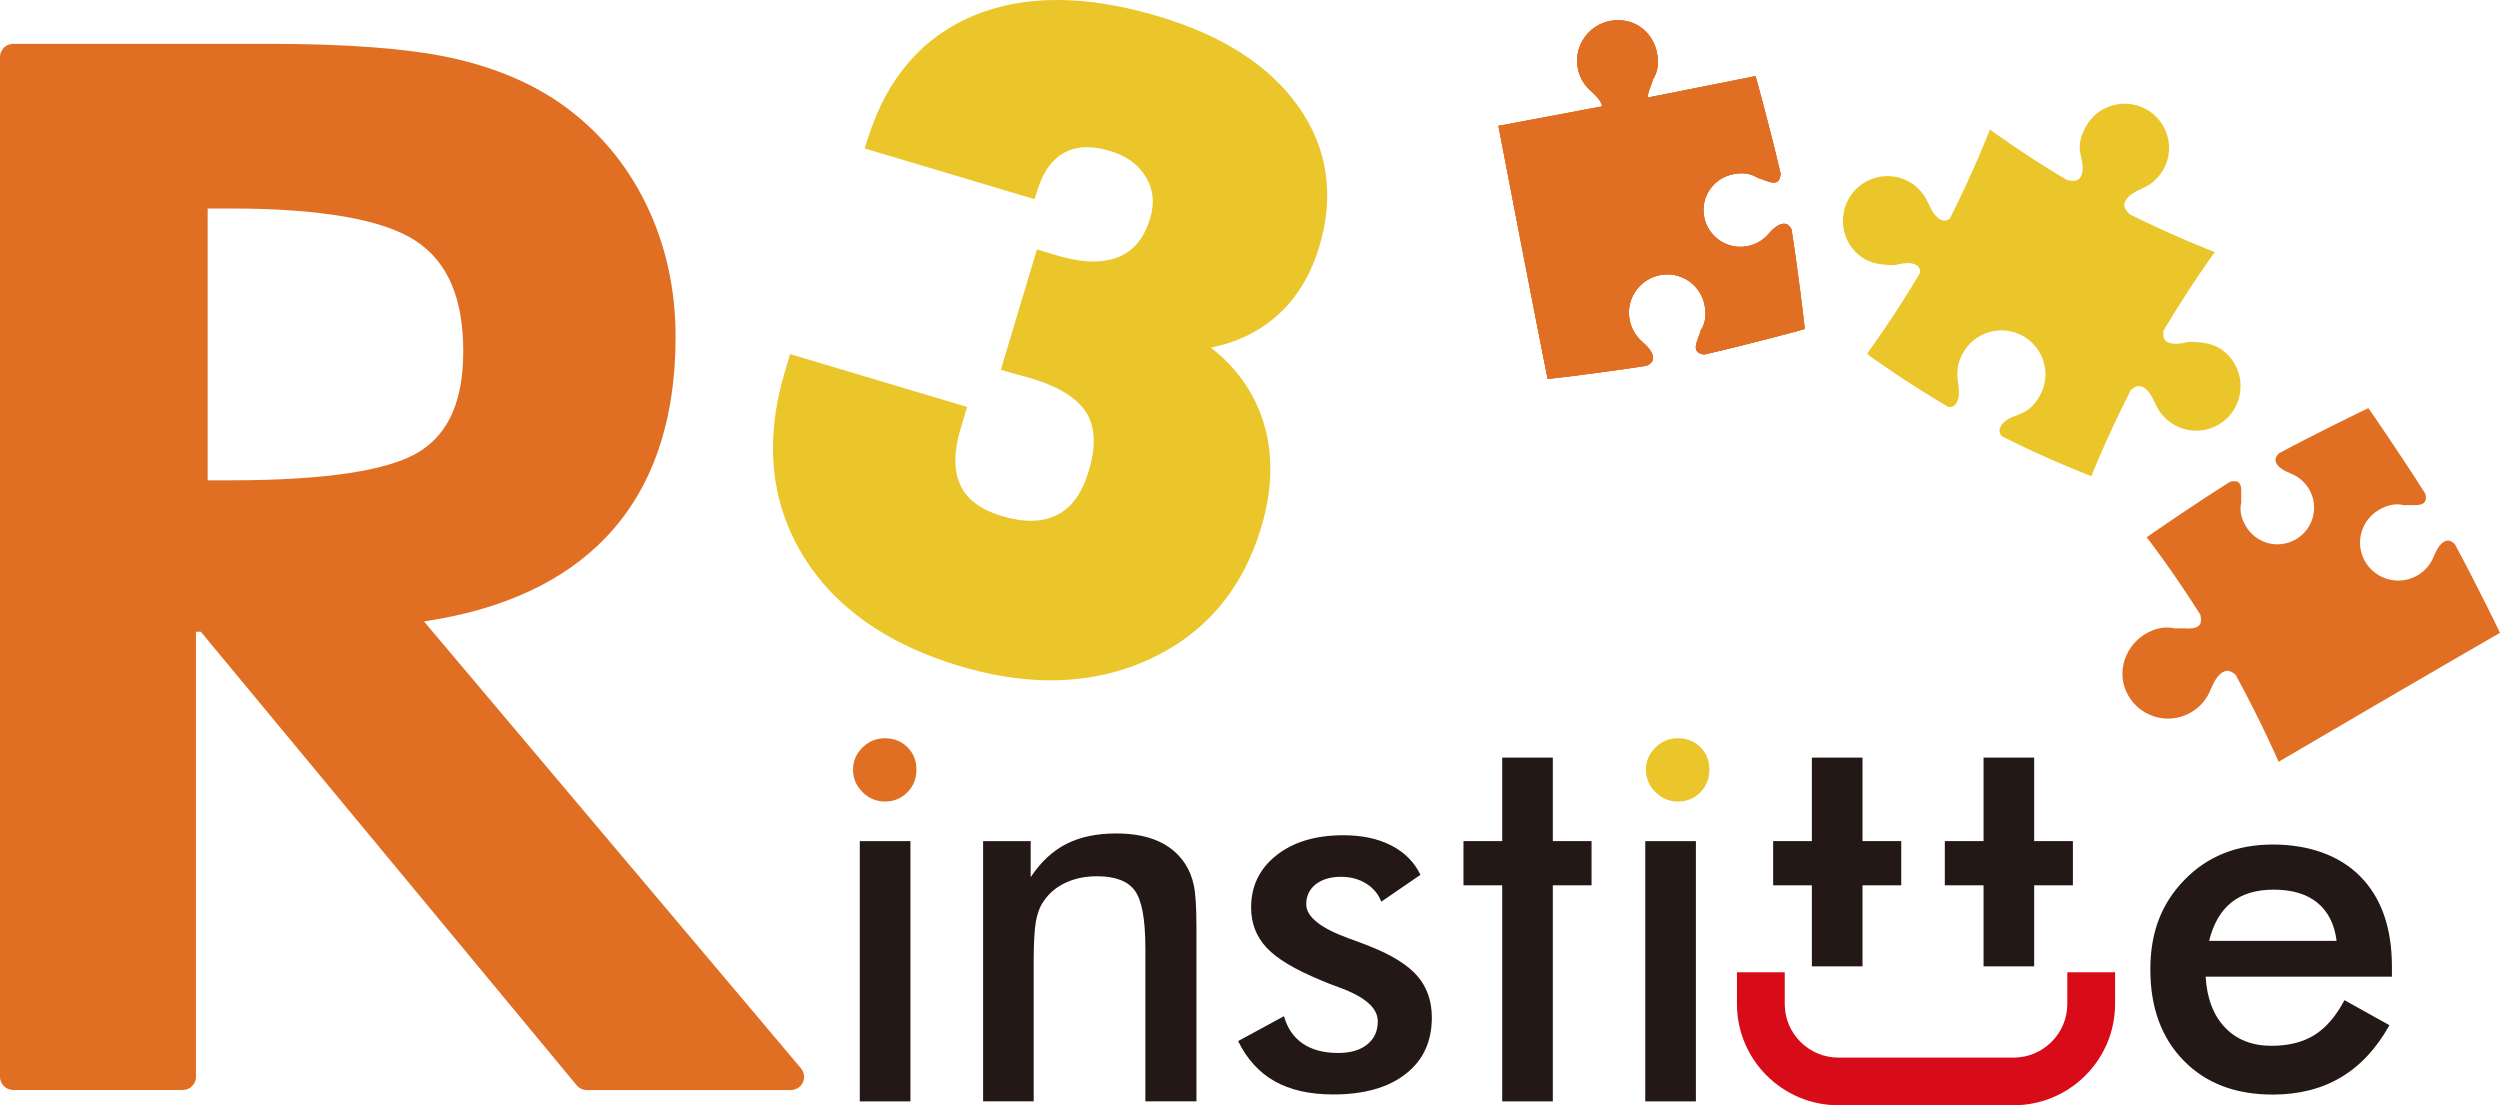 <?xml version="1.0" encoding="UTF-8"?>
<svg xmlns="http://www.w3.org/2000/svg" width="95" height="42" viewBox="0 0 95 42" fill="none">
  <g clip-path="url(#clip0_711_183)">
    <path d="M49.338 4.05C48.252 2.503 46.462 1.349 44.019 0.62C41.292 -0.196 38.938 -0.207 37.024 0.583C35.079 1.384 33.725 2.937 33 5.196L32.857 5.641L39.311 7.568L39.451 7.143C39.671 6.474 40.003 6.033 40.467 5.79C40.93 5.547 41.488 5.53 42.174 5.734C42.811 5.924 43.261 6.251 43.548 6.735C43.829 7.207 43.88 7.717 43.705 8.297C43.481 9.044 43.092 9.524 42.516 9.761C41.915 10.01 41.127 9.993 40.176 9.709L39.404 9.477L38.032 14.05L38.472 14.181C38.565 14.209 38.665 14.236 38.773 14.262C38.869 14.285 39.007 14.324 39.186 14.377C40.243 14.693 40.952 15.138 41.292 15.697C41.622 16.239 41.65 16.984 41.37 17.907C41.123 18.735 40.734 19.276 40.18 19.562C39.628 19.848 38.92 19.864 38.079 19.613C37.278 19.373 36.761 18.993 36.502 18.45C36.236 17.9 36.238 17.17 36.505 16.282L36.751 15.465L30.025 13.456L29.827 14.117C29.053 16.696 29.269 19.025 30.471 21.04C31.664 23.043 33.684 24.48 36.474 25.312C37.569 25.64 38.624 25.818 39.632 25.848C41.072 25.889 42.418 25.626 43.656 25.062C45.782 24.089 47.218 22.404 47.923 20.052C48.415 18.417 48.389 16.918 47.851 15.595C47.469 14.658 46.851 13.86 46.01 13.211C46.817 13.05 47.532 12.745 48.144 12.302C49.087 11.618 49.755 10.634 50.132 9.377C50.719 7.421 50.452 5.63 49.342 4.048L49.338 4.05Z" fill="#EAC62B"></path>
    <path d="M32.415 29.244C32.415 28.921 32.535 28.641 32.774 28.405C33.014 28.17 33.299 28.053 33.629 28.053C33.959 28.053 34.256 28.166 34.484 28.394C34.712 28.621 34.825 28.905 34.825 29.246C34.825 29.587 34.71 29.876 34.48 30.109C34.25 30.342 33.965 30.458 33.629 30.458C33.293 30.458 33.014 30.338 32.774 30.099C32.535 29.86 32.415 29.576 32.415 29.246V29.244Z" fill="#E16F23"></path>
    <path d="M34.596 31.963H32.672V41.853H34.596V31.963Z" fill="#231815"></path>
    <path d="M37.358 41.853V31.963H39.166V33.333C39.549 32.755 40.001 32.333 40.522 32.069C41.042 31.804 41.673 31.671 42.418 31.671C43.045 31.671 43.577 31.769 44.017 31.967C44.457 32.165 44.801 32.457 45.049 32.847C45.196 33.076 45.302 33.345 45.367 33.651C45.432 33.956 45.465 34.493 45.465 35.26V41.851H43.524V36.038C43.524 34.936 43.391 34.203 43.121 33.841C42.852 33.478 42.375 33.298 41.691 33.298C41.241 33.298 40.842 33.38 40.49 33.545C40.139 33.709 39.864 33.943 39.661 34.242C39.52 34.442 39.419 34.701 39.364 35.017C39.309 35.332 39.28 35.834 39.28 36.524V41.851H37.356L37.358 41.853Z" fill="#231815"></path>
    <path d="M47.051 39.56L48.79 38.615C48.92 39.072 49.157 39.419 49.505 39.656C49.853 39.893 50.301 40.013 50.849 40.013C51.319 40.013 51.688 39.905 51.955 39.689C52.223 39.474 52.356 39.18 52.356 38.807C52.356 38.311 51.879 37.888 50.926 37.535C50.603 37.419 50.356 37.323 50.181 37.245C49.203 36.839 48.517 36.43 48.128 36.01C47.739 35.591 47.542 35.085 47.542 34.487C47.542 33.672 47.862 33.009 48.503 32.502C49.144 31.994 49.992 31.739 51.05 31.739C51.759 31.739 52.366 31.869 52.871 32.129C53.376 32.39 53.745 32.76 53.977 33.243L52.488 34.264C52.378 33.974 52.187 33.744 51.912 33.574C51.639 33.403 51.321 33.319 50.959 33.319C50.56 33.319 50.24 33.413 49.998 33.603C49.757 33.793 49.637 34.046 49.637 34.36C49.637 34.836 50.177 35.269 51.26 35.661C51.602 35.783 51.865 35.883 52.052 35.959C52.897 36.294 53.5 36.671 53.863 37.092C54.227 37.514 54.41 38.039 54.41 38.668C54.41 39.581 54.077 40.297 53.413 40.812C52.749 41.33 51.836 41.589 50.668 41.589C49.772 41.589 49.028 41.422 48.436 41.087C47.843 40.752 47.379 40.242 47.045 39.554L47.051 39.56Z" fill="#231815"></path>
    <path d="M57.084 41.853V33.642H55.612V31.962H57.084V28.789H59.007V31.962H60.479V33.642H59.007V41.853H57.084Z" fill="#231815"></path>
    <path d="M62.546 29.244C62.546 28.921 62.666 28.641 62.906 28.405C63.145 28.17 63.43 28.053 63.76 28.053C64.091 28.053 64.387 28.166 64.615 28.394C64.843 28.621 64.957 28.905 64.957 29.246C64.957 29.587 64.841 29.876 64.611 30.109C64.381 30.342 64.096 30.458 63.76 30.458C63.424 30.458 63.145 30.338 62.906 30.099C62.666 29.86 62.546 29.576 62.546 29.246V29.244Z" fill="#EAC62B"></path>
    <path d="M64.444 31.963H62.52V41.853H64.444V31.963Z" fill="#231815"></path>
    <path d="M68.851 36.721V33.642H67.38V31.962H68.851V28.789H70.775V31.962H72.247V33.642H70.775V36.721H68.851Z" fill="#231815"></path>
    <path d="M75.375 36.721V33.642H73.903V31.962H75.375V28.789H77.298V31.962H78.77V33.642H77.298V36.721H75.375Z" fill="#231815"></path>
    <path d="M90.891 37.114H83.814C83.863 37.939 84.109 38.584 84.551 39.046C84.993 39.509 85.58 39.74 86.315 39.74C86.97 39.74 87.514 39.603 87.95 39.33C88.386 39.058 88.766 38.617 89.09 38.007L90.799 38.958C90.302 39.846 89.685 40.508 88.95 40.941C88.215 41.377 87.353 41.594 86.364 41.594C84.946 41.594 83.816 41.163 82.975 40.298C82.134 39.436 81.713 38.284 81.713 36.843C81.713 35.402 82.148 34.32 83.016 33.429C83.885 32.537 85.001 32.092 86.364 32.092C87.728 32.092 88.901 32.499 89.699 33.313C90.496 34.126 90.893 35.267 90.893 36.731V37.114H90.891ZM88.791 35.753C88.71 35.12 88.467 34.636 88.062 34.305C87.657 33.973 87.103 33.807 86.4 33.807C85.734 33.807 85.197 33.968 84.794 34.291C84.39 34.614 84.107 35.102 83.946 35.753H88.793H88.791Z" fill="#231815"></path>
    <path d="M76.516 42H69.861C67.735 42 66.004 40.273 66.004 38.152V36.945H67.82V38.152C67.82 39.275 68.736 40.189 69.861 40.189H76.516C77.642 40.189 78.558 39.275 78.558 38.152V36.945H80.373V38.152C80.373 40.273 78.644 42 76.516 42Z" fill="#D80C18"></path>
    <path d="M30.438 40.597L16.11 23.613C19.103 23.172 21.431 22.094 23.038 20.406C24.787 18.572 25.673 16.01 25.673 12.795C25.673 10.968 25.29 9.261 24.534 7.721C23.775 6.176 22.683 4.898 21.285 3.92C20.118 3.113 18.696 2.526 17.059 2.18C15.446 1.839 13.159 1.666 10.261 1.666H0.503C0.226 1.666 0 1.891 0 2.166V40.92C0 41.196 0.226 41.42 0.503 41.42H6.944C7.221 41.42 7.447 41.194 7.447 40.92V24.007H7.632L21.912 41.239C22.009 41.355 22.15 41.422 22.299 41.422H30.053C30.247 41.422 30.426 41.308 30.509 41.132C30.591 40.955 30.562 40.748 30.438 40.599V40.597ZM17.603 13.354C17.603 15.204 17.065 16.445 15.961 17.148C14.809 17.881 12.381 18.252 8.748 18.252H7.891V7.923H8.748C12.202 7.923 14.581 8.342 15.819 9.167C17.02 9.969 17.603 11.339 17.603 13.354Z" fill="#E16F23"></path>
    <path d="M58.811 14.399C58.952 14.389 60.925 14.157 62.575 13.895C62.701 13.84 62.788 13.756 62.805 13.671C62.853 13.452 62.668 13.217 62.426 13.007H62.43C62.177 12.797 61.992 12.503 61.925 12.156C61.772 11.37 62.291 10.606 63.081 10.453C63.87 10.3 64.625 10.814 64.776 11.601C64.843 11.944 64.819 12.266 64.627 12.562C64.556 12.838 64.356 13.154 64.481 13.34C64.531 13.413 64.652 13.473 64.78 13.466H64.784C66.413 13.093 68.445 12.546 68.58 12.501C68.572 12.366 68.329 10.3 68.077 8.716C68.016 8.609 67.945 8.524 67.863 8.509C67.651 8.463 67.423 8.64 67.222 8.873V8.869C67.02 9.114 66.735 9.291 66.401 9.355C65.643 9.502 64.906 9.004 64.758 8.246C64.611 7.487 65.108 6.764 65.867 6.617C66.197 6.552 66.507 6.576 66.794 6.76H66.796C67.061 6.829 67.364 7.021 67.545 6.899C67.615 6.852 67.649 6.737 67.665 6.613C67.305 5.049 66.751 3.022 66.71 2.893L62.613 3.708C62.605 3.514 62.748 3.258 62.809 3.028V3.024C63.008 2.715 63.035 2.379 62.968 2.025C62.851 1.392 62.371 0.882 61.733 0.788C60.605 0.623 59.764 1.592 59.958 2.595C60.029 2.962 60.224 3.271 60.491 3.489H60.487C60.687 3.665 60.848 3.855 60.884 4.042L56.94 4.784L56.944 4.806C56.944 4.835 58.477 12.752 58.809 14.395L58.811 14.399Z" fill="#E16F23"></path>
    <path d="M58.811 14.399C58.952 14.389 60.925 14.157 62.575 13.895C62.701 13.84 62.788 13.756 62.805 13.671C62.853 13.452 62.668 13.217 62.426 13.007H62.43C62.177 12.797 61.992 12.503 61.925 12.156C61.772 11.37 62.291 10.606 63.081 10.453C63.87 10.3 64.625 10.814 64.776 11.601C64.843 11.944 64.819 12.266 64.627 12.562C64.556 12.838 64.356 13.154 64.481 13.34C64.531 13.413 64.652 13.473 64.78 13.466H64.784C66.413 13.093 68.445 12.546 68.58 12.501C68.572 12.366 68.329 10.3 68.077 8.716C68.016 8.609 67.945 8.524 67.863 8.509C67.651 8.463 67.423 8.64 67.222 8.873V8.869C67.02 9.114 66.735 9.291 66.401 9.355C65.643 9.502 64.906 9.004 64.758 8.246C64.611 7.487 65.108 6.764 65.867 6.617C66.197 6.552 66.507 6.576 66.794 6.76H66.796C67.061 6.829 67.364 7.021 67.545 6.899C67.615 6.852 67.649 6.737 67.665 6.613C67.305 5.049 66.751 3.022 66.71 2.893L62.613 3.708C62.605 3.514 62.748 3.258 62.809 3.028V3.024C63.008 2.715 63.035 2.379 62.968 2.025C62.851 1.392 62.371 0.882 61.733 0.788C60.605 0.623 59.764 1.592 59.958 2.595C60.029 2.962 60.224 3.271 60.491 3.489H60.487C60.687 3.665 60.848 3.855 60.884 4.042L56.94 4.784L56.944 4.806C56.944 4.835 58.477 12.752 58.809 14.395L58.811 14.399Z" fill="#E16F23"></path>
    <path d="M58.811 14.399C58.952 14.389 60.925 14.157 62.575 13.895C62.701 13.84 62.788 13.756 62.805 13.671C62.853 13.452 62.668 13.217 62.426 13.007H62.43C62.177 12.797 61.992 12.503 61.925 12.156C61.772 11.37 62.291 10.606 63.081 10.453C63.87 10.3 64.625 10.814 64.776 11.601C64.843 11.944 64.819 12.266 64.627 12.562C64.556 12.838 64.356 13.154 64.481 13.34C64.531 13.413 64.652 13.473 64.78 13.466H64.784C66.413 13.093 68.445 12.546 68.58 12.501C68.572 12.366 68.329 10.3 68.077 8.716C68.016 8.609 67.945 8.524 67.863 8.509C67.651 8.463 67.423 8.64 67.222 8.873V8.869C67.02 9.114 66.735 9.291 66.401 9.355C65.643 9.502 64.906 9.004 64.758 8.246C64.611 7.487 65.108 6.764 65.867 6.617C66.197 6.552 66.507 6.576 66.794 6.76H66.796C67.061 6.829 67.364 7.021 67.545 6.899C67.615 6.852 67.649 6.737 67.665 6.613C67.305 5.049 66.751 3.022 66.71 2.893L62.613 3.708C62.605 3.514 62.748 3.258 62.809 3.028V3.024C63.008 2.715 63.035 2.379 62.968 2.025C62.851 1.392 62.371 0.882 61.733 0.788C60.605 0.623 59.764 1.592 59.958 2.595C60.029 2.962 60.224 3.271 60.491 3.489H60.487C60.687 3.665 60.848 3.855 60.884 4.042L56.94 4.784L56.944 4.806C56.944 4.835 58.477 12.752 58.809 14.395L58.811 14.399Z" fill="#E16F23"></path>
    <path d="M70.95 13.438C71.064 13.283 71.968 12.05 72.968 10.36C72.972 10.27 72.95 10.202 72.907 10.149C72.746 9.945 72.376 9.974 71.983 10.08H71.979C71.653 10.06 71.246 10.057 70.893 9.863C70.081 9.42 69.794 8.385 70.239 7.573C70.683 6.764 71.71 6.45 72.524 6.893C72.881 7.089 73.141 7.393 73.28 7.744L73.284 7.74C73.43 8.077 73.62 8.359 73.879 8.385C73.946 8.391 74.017 8.363 74.09 8.312C74.996 6.527 75.559 5.07 75.616 4.921C75.74 5.013 76.915 5.872 78.544 6.842C78.717 6.883 78.886 6.891 78.978 6.819C79.183 6.658 79.175 6.297 79.069 5.905V5.901C78.965 5.507 79.073 5.158 79.265 4.806C79.709 3.996 80.737 3.704 81.548 4.147C82.36 4.59 82.665 5.611 82.22 6.421C82.024 6.777 81.719 7.036 81.368 7.175L81.372 7.179C81.034 7.324 80.749 7.518 80.723 7.775C80.711 7.891 80.808 8.022 80.935 8.146C82.719 9.035 84.136 9.569 84.164 9.578C84.077 9.696 83.203 10.898 82.216 12.562C82.191 12.707 82.199 12.832 82.262 12.91C82.423 13.114 82.792 13.091 83.187 12.985H83.191C83.517 13.005 83.928 13.005 84.282 13.199C85.093 13.642 85.376 14.684 84.932 15.494C84.488 16.303 83.466 16.605 82.653 16.162C82.295 15.966 82.036 15.662 81.896 15.312L81.89 15.315C81.745 14.978 81.55 14.694 81.291 14.669C81.191 14.659 81.077 14.727 80.969 14.827C80.055 16.627 79.483 18.056 79.468 18.099L79.45 18.087C79.21 17.995 77.79 17.446 76.062 16.574C76.007 16.497 75.976 16.421 75.982 16.352C76.007 16.094 76.282 15.892 76.672 15.77V15.766C77.063 15.643 77.328 15.378 77.52 15.025C77.965 14.216 77.67 13.203 76.856 12.759C76.045 12.316 75.027 12.616 74.583 13.426C74.386 13.783 74.337 14.181 74.41 14.551H74.406C74.467 14.914 74.459 15.255 74.255 15.415C74.204 15.457 74.127 15.47 74.041 15.468C72.384 14.494 71.168 13.612 70.964 13.463C70.987 13.473 71.013 13.483 71.013 13.483L71.019 13.471L70.946 13.436L70.95 13.438Z" fill="#EAC62B"></path>
    <path d="M84.176 9.57L84.168 9.58L84.174 9.57H84.176Z" fill="#EAC62B"></path>
    <path d="M95 24.05C94.945 23.92 94.076 22.146 93.287 20.684C93.194 20.584 93.086 20.531 93 20.543C92.778 20.573 92.615 20.822 92.499 21.117L92.495 21.114C92.383 21.419 92.167 21.69 91.862 21.866C91.171 22.268 90.28 22.033 89.878 21.343C89.475 20.653 89.711 19.777 90.402 19.373C90.703 19.199 91.015 19.114 91.357 19.197H91.359C91.64 19.171 92.004 19.255 92.137 19.077C92.19 19.006 92.206 18.873 92.157 18.758V18.754C91.267 17.348 90.084 15.621 89.997 15.51C89.872 15.563 88.005 16.47 86.594 17.229C86.512 17.321 86.457 17.415 86.469 17.497C86.496 17.711 86.738 17.866 87.023 17.979L87.019 17.983C87.315 18.091 87.575 18.299 87.746 18.591C88.135 19.255 87.907 20.11 87.241 20.496C86.575 20.882 85.73 20.657 85.341 19.992C85.172 19.704 85.091 19.404 85.17 19.075C85.148 18.803 85.229 18.454 85.056 18.324C84.987 18.273 84.867 18.281 84.747 18.305C83.391 19.157 81.682 20.334 81.574 20.416C81.666 20.535 82.545 21.668 83.614 23.36C83.645 23.509 83.651 23.658 83.588 23.74C83.427 23.956 82.993 23.854 82.657 23.881H82.653C82.354 23.811 82.075 23.846 81.806 23.95C80.878 24.312 80.389 25.369 80.796 26.276C81.224 27.231 82.376 27.586 83.258 27.072C83.621 26.86 83.883 26.539 84.014 26.172L84.02 26.176C84.16 25.824 84.354 25.524 84.62 25.49C84.722 25.477 84.842 25.545 84.956 25.645C85.952 27.478 86.569 28.903 86.586 28.948C86.608 28.93 93.546 24.877 94.998 24.048L95 24.05Z" fill="#E16F23"></path>
  </g>
  <defs>
    <clipPath id="clip0_711_183">
      <rect width="95" height="42" fill="white"></rect>
    </clipPath>
  </defs>
</svg>
